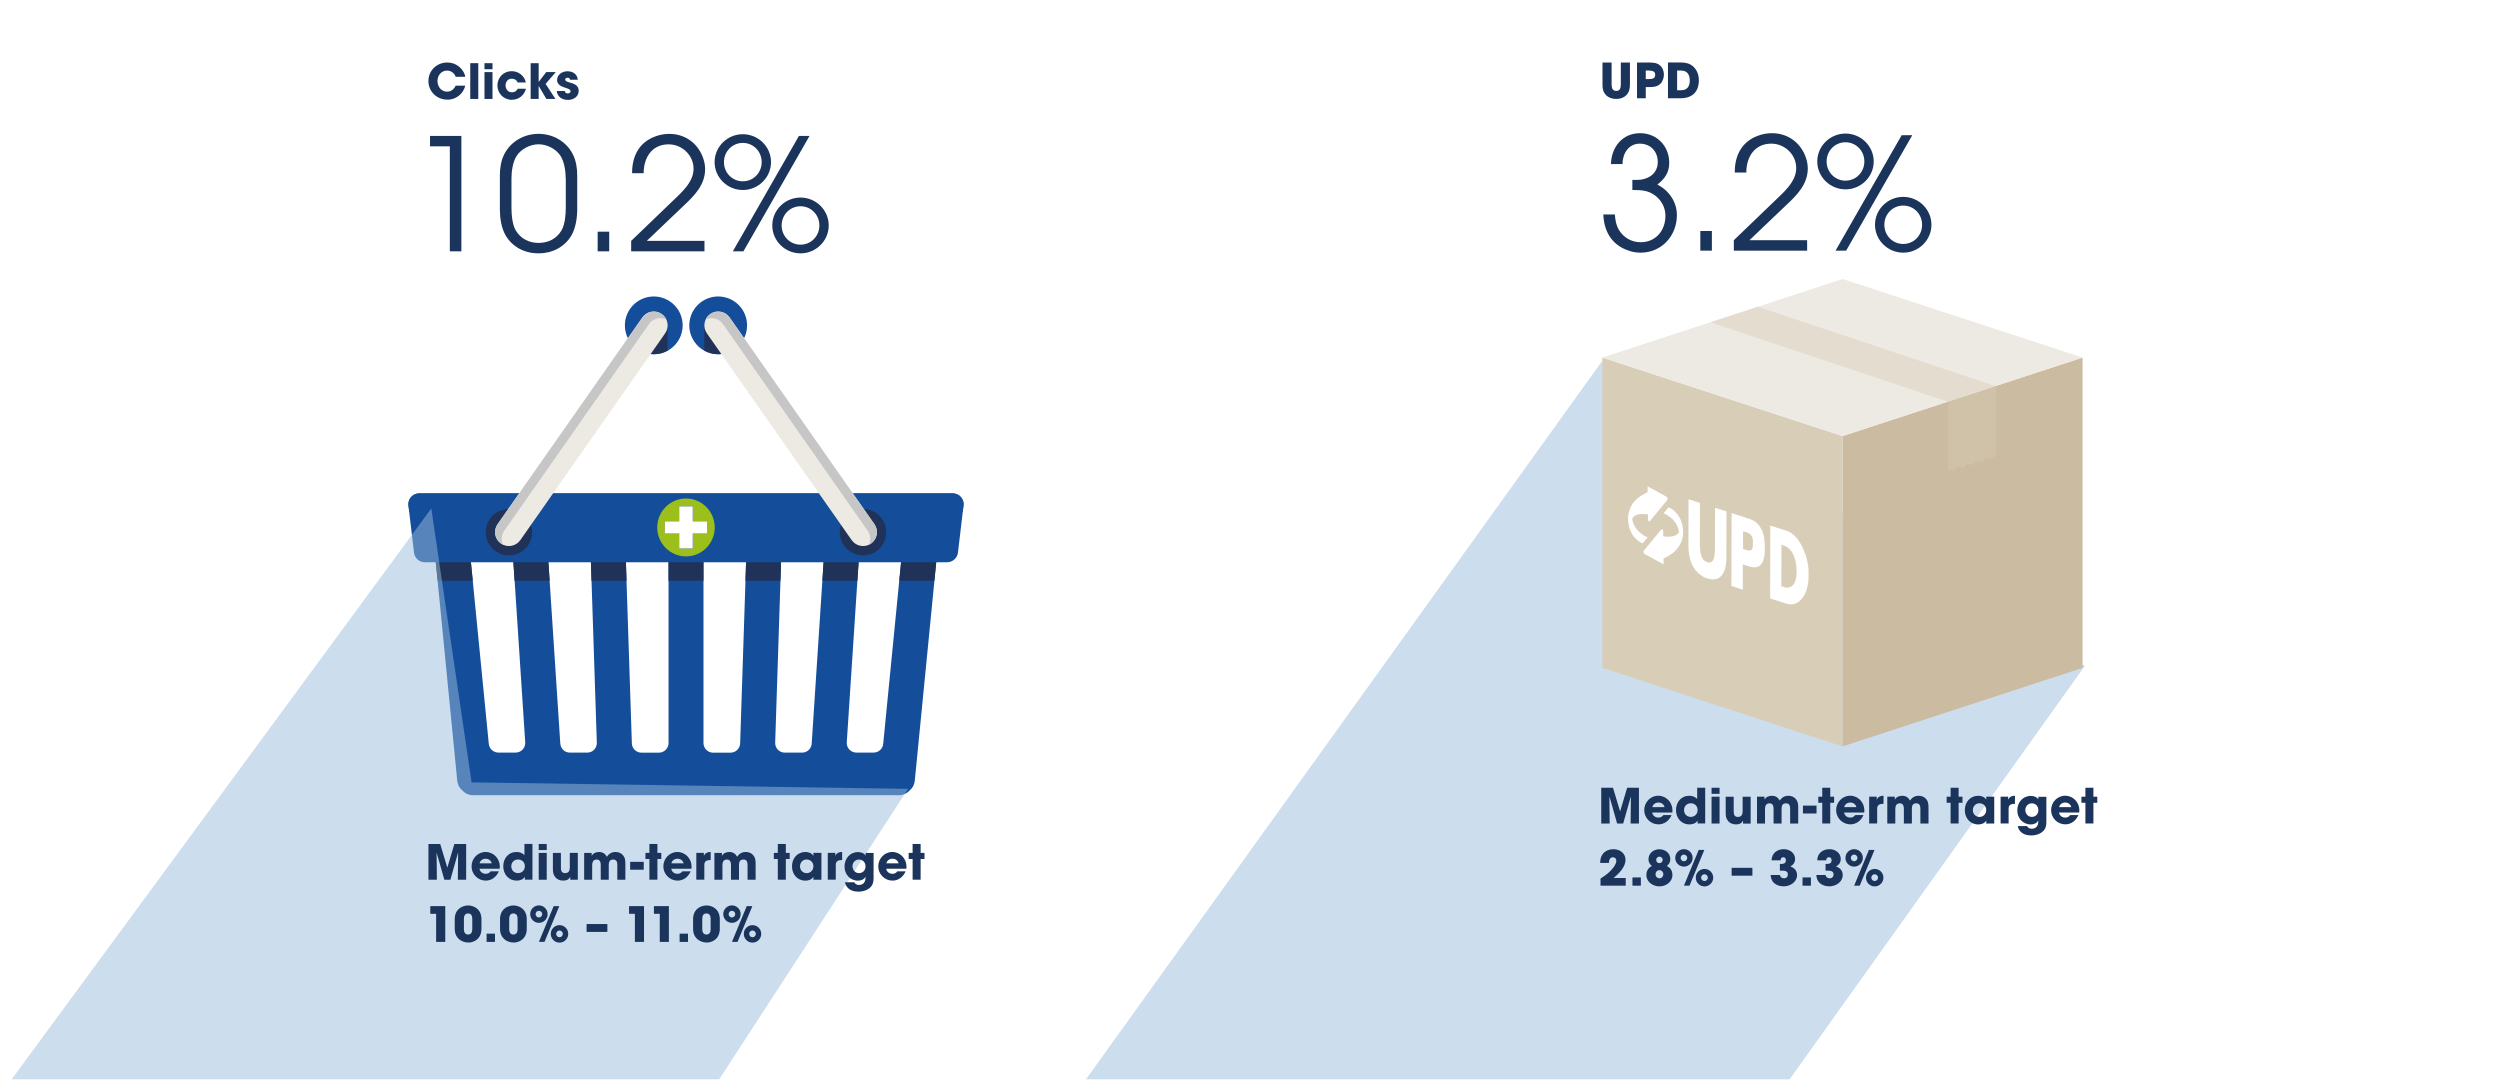 <?xml version="1.0" encoding="UTF-8"?>
<svg xmlns="http://www.w3.org/2000/svg" xmlns:xlink="http://www.w3.org/1999/xlink" viewBox="0 0 543 234.5">
  <defs>
    <style>
      .cls-1 {
        fill: none;
      }

      .cls-2 {
        mask: url(#mask);
      }

      .cls-3 {
        filter: url(#luminosity-noclip);
      }

      .cls-4 {
        filter: url(#luminosity-noclip-2);
      }

      .cls-5, .cls-6 {
        mix-blend-mode: multiply;
      }

      .cls-5, .cls-7 {
        opacity: .5;
      }

      .cls-8 {
        fill: url(#linear-gradient-2);
      }

      .cls-6 {
        opacity: .4;
      }

      .cls-9 {
        fill: url(#linear-gradient);
      }

      .cls-10 {
        fill: #144e9b;
      }

      .cls-11 {
        fill: #99bcdb;
      }

      .cls-12 {
        isolation: isolate;
      }

      .cls-13 {
        mask: url(#mask-1);
      }

      .cls-14 {
        fill: #c6c6c6;
      }

      .cls-15 {
        clip-path: url(#clippath-1);
      }

      .cls-16 {
        clip-path: url(#clippath-3);
      }

      .cls-17 {
        clip-path: url(#clippath-4);
      }

      .cls-18 {
        clip-path: url(#clippath-2);
      }

      .cls-19 {
        clip-path: url(#clippath-6);
      }

      .cls-20 {
        clip-path: url(#clippath-5);
      }

      .cls-21 {
        fill: #fff;
      }

      .cls-22 {
        fill: #203257;
      }

      .cls-23 {
        fill: #9dbf1c;
      }

      .cls-24 {
        opacity: .44;
      }

      .cls-25 {
        fill: #edeae3;
      }

      .cls-26 {
        fill: #cbbba0;
      }

      .cls-27 {
        fill: #d8cdb7;
      }

      .cls-28 {
        fill: #1a345b;
      }

      .cls-29 {
        clip-path: url(#clippath);
      }
    </style>
    <clipPath id="clippath">
      <rect class="cls-1" x="66.13" y="58.34" width="165.09" height="121.4"/>
    </clipPath>
    <clipPath id="clippath-1">
      <rect class="cls-1" x="142.75" y="108.27" width="12.49" height="12.58"/>
    </clipPath>
    <filter id="luminosity-noclip" x="-269.23" y="-56.31" width="624.01" height="623.4" color-interpolation-filters="sRGB" filterUnits="userSpaceOnUse">
      <feFlood flood-color="#fff" result="bg"/>
      <feBlend in="SourceGraphic" in2="bg"/>
    </filter>
    <linearGradient id="linear-gradient" x1="-838.93" y1="677.86" x2="-837.93" y2="677.86" gradientTransform="translate(-34406.3 28148.19) rotate(-180) scale(41.15)" gradientUnits="userSpaceOnUse">
      <stop offset="0" stop-color="#fff"/>
      <stop offset="1" stop-color="#000"/>
    </linearGradient>
    <mask id="mask" x="-269.23" y="-56.31" width="624.01" height="623.4" maskUnits="userSpaceOnUse">
      <g class="cls-3">
        <rect class="cls-9" x="-178.46" y="32.37" width="442.45" height="446.03" transform="translate(-184.59 131.46) rotate(-51.9)"/>
      </g>
    </mask>
    <clipPath id="clippath-2">
      <rect class="cls-1" x="-120.7" y="102.44" width="326.93" height="305.9"/>
    </clipPath>
    <filter id="luminosity-noclip-2" x="133.72" y="-31.28" width="446.53" height="447.51" color-interpolation-filters="sRGB" filterUnits="userSpaceOnUse">
      <feFlood flood-color="#fff" result="bg"/>
      <feBlend in="SourceGraphic" in2="bg"/>
    </filter>
    <linearGradient id="linear-gradient-2" x1="-847.12" y1="673.74" x2="-846.12" y2="673.74" gradientTransform="translate(-35558.39 28760.35) rotate(-180) scale(42.4)" xlink:href="#linear-gradient"/>
    <mask id="mask-1" x="133.72" y="-31.28" width="446.53" height="447.51" maskUnits="userSpaceOnUse">
      <g class="cls-4">
        <rect class="cls-8" x="196.34" y="34.73" width="321.3" height="315.49" transform="translate(-14.75 354.64) rotate(-51.9)"/>
      </g>
    </mask>
    <clipPath id="clippath-3">
      <polygon class="cls-1" points="169 314.42 461.82 314.42 461.82 70.53 252.15 70.53 169 314.42"/>
    </clipPath>
    <clipPath id="clippath-4">
      <rect class="cls-1" x="319.89" y="31.05" width="160.87" height="160.87"/>
    </clipPath>
    <clipPath id="clippath-5">
      <rect class="cls-1" x="371.44" y="66.62" width="62.07" height="20.66"/>
    </clipPath>
    <clipPath id="clippath-6">
      <rect class="cls-1" x="423.15" y="83.89" width="10.36" height="18.43"/>
    </clipPath>
  </defs>
  <g class="cls-12">
    <g id="Layer_1" data-name="Layer 1">
      <g>
        <g class="cls-29">
          <path class="cls-10" d="M196.52,113.9l-4.69,47.68c-.1,1.07-1,1.88-2.08,1.88h-3.75c-1.21,0-2.16-1.02-2.08-2.22l3.06-46.64-7.57-.56-3.11,47.48c-.07,1.1-.98,1.95-2.08,1.95h-3.77c-1.18,0-2.12-.98-2.08-2.15l1.53-46.85-7.59-.28-1.55,47.27c-.04,1.12-.96,2.02-2.08,2.02h-3.79c-1.15,0-2.09-.93-2.09-2.09v-47.06h-7.59v47.06c0,1.15-.94,2.09-2.09,2.09h-3.79c-1.12,0-2.05-.89-2.09-2.02l-1.55-47.27-7.59.28,1.53,46.85c.04,1.18-.91,2.15-2.08,2.15h-3.77c-1.1,0-2.01-.85-2.08-1.95l-3.11-47.48-7.57.56,3.06,46.64c.08,1.2-.88,2.22-2.08,2.22h-3.75c-1.07,0-1.97-.81-2.08-1.88l-4.69-47.68-7.55.83,5.39,54.88c.08.84.49,1.56,1.09,2.06.57.64,1.38,1.05,2.3,1.05h92.57c.9,0,1.7-.39,2.26-1,.63-.5,1.06-1.24,1.15-2.11l5.39-54.88-7.55-.83Z"/>
          <polygon class="cls-22" points="118.58 114.04 111.01 114.6 111.76 126.14 119.38 126.14 118.58 114.04"/>
          <polygon class="cls-22" points="101.47 113.9 93.92 114.73 95.04 126.14 102.68 126.14 101.47 113.9"/>
          <polygon class="cls-22" points="135.69 114.18 128.1 114.46 128.48 126.14 136.08 126.14 135.69 114.18"/>
          <polygon class="cls-22" points="195.32 126.14 202.95 126.14 204.07 114.73 196.52 113.9 195.32 126.14"/>
          <rect class="cls-22" x="145.2" y="114.32" width="7.59" height="11.82"/>
          <polygon class="cls-22" points="161.91 126.14 169.51 126.14 169.89 114.46 162.3 114.18 161.91 126.14"/>
          <polygon class="cls-22" points="178.62 126.14 186.23 126.14 186.99 114.6 179.41 114.04 178.62 126.14"/>
          <path class="cls-10" d="M205.72,122.12h-113.45c-1.18,0-2.18-.86-2.34-2.03l-1.21-10.23c-.21-1.43.9-2.71,2.34-2.71h115.87c1.44,0,2.55,1.28,2.34,2.71l-1.21,10.23c-.17,1.16-1.17,2.03-2.34,2.03"/>
          <path class="cls-10" d="M88.92,111.26c.37-.8,1.18-1.38,2.14-1.38h115.87c.96,0,1.77.58,2.14,1.38l.2-1.39c.21-1.43-.9-2.71-2.34-2.71h-115.87c-1.44,0-2.55,1.28-2.34,2.71l.2,1.39Z"/>
          <path class="cls-10" d="M145.6,65.53c2.84,1.99,3.53,5.9,1.54,8.74-1.99,2.84-5.9,3.53-8.74,1.54-2.84-1.99-3.53-5.9-1.54-8.74,1.99-2.84,5.9-3.53,8.74-1.54"/>
          <path class="cls-22" d="M145.01,76.15v-5.48l-6.26,5.34c1.97,1.2,4.35,1.2,6.26.14"/>
          <path class="cls-22" d="M113.44,111.46c2.28,1.6,2.84,4.75,1.24,7.03-1.6,2.28-4.75,2.84-7.03,1.24-2.28-1.6-2.84-4.75-1.24-7.03s4.75-2.84,7.03-1.24"/>
          <path class="cls-25" d="M144.47,72.4l-31.46,44.92c-.96,1.36-2.83,1.69-4.2.74-1.36-.95-1.69-2.83-.74-4.2l31.46-44.92c.95-1.36,2.83-1.69,4.2-.74,1.36.95,1.69,2.83.74,4.2"/>
          <path class="cls-14" d="M108.07,113.86c-.96,1.36-.62,3.24.74,4.2.14.1.3.18.46.25-.45-.95-.4-2.09.24-3.01l31.46-44.92c.85-1.22,2.44-1.6,3.74-.99-.22-.46-.54-.87-.98-1.18-1.36-.95-3.24-.62-4.2.74"/>
          <path class="cls-10" d="M152.39,65.53c-2.84,1.99-3.53,5.9-1.54,8.74,1.99,2.84,5.9,3.53,8.74,1.54,2.84-1.99,3.53-5.9,1.54-8.74-1.99-2.84-5.9-3.53-8.74-1.54"/>
          <path class="cls-22" d="M152.98,76.15v-5.48l6.27,5.34c-1.97,1.2-4.35,1.2-6.27.14"/>
          <path class="cls-22" d="M184.55,111.46c-2.28,1.6-2.84,4.75-1.24,7.03,1.6,2.28,4.75,2.84,7.03,1.24,2.28-1.6,2.84-4.75,1.24-7.03s-4.75-2.84-7.03-1.24"/>
          <path class="cls-25" d="M153.53,72.4l31.46,44.92c.96,1.36,2.83,1.69,4.2.74,1.36-.95,1.7-2.83.74-4.2l-31.46-44.92c-.95-1.36-2.83-1.69-4.2-.74-1.36.95-1.69,2.83-.74,4.2"/>
          <path class="cls-14" d="M189.92,113.86c.95,1.36.62,3.24-.74,4.2-.15.1-.3.18-.46.25.45-.95.4-2.09-.24-3.01l-31.46-44.92c-.85-1.22-2.44-1.6-3.74-.99.22-.46.54-.87.98-1.18,1.36-.95,3.24-.62,4.2.74"/>
        </g>
        <g class="cls-15">
          <path class="cls-23" d="M144.4,113.24v2.63h3.14v3.25h2.92v-3.25h3.14v-2.63h-3.14v-3.25h-2.92v3.25h-3.14ZM149,120.85c-1.66,0-3.25-.66-4.42-1.84-2.44-2.46-2.44-6.43,0-8.89,2.42-2.44,6.35-2.46,8.79-.04.02.01.03.03.04.04,2.44,2.46,2.44,6.43,0,8.89-1.16,1.18-2.76,1.85-4.42,1.84"/>
        </g>
        <polygon class="cls-21" points="144.4 113.24 144.4 115.87 147.53 115.87 147.53 119.12 150.46 119.12 150.46 115.87 153.59 115.87 153.59 113.24 150.46 113.24 150.46 109.99 147.53 109.99 147.53 113.24 144.4 113.24"/>
        <g class="cls-5">
          <g class="cls-2">
            <g class="cls-18">
              <polygon class="cls-11" points="197.24 171.34 43.76 407.34 -111.7 389.8 93.68 110.44 102.43 169.93 197.24 171.34"/>
            </g>
          </g>
          <rect class="cls-1" x="-120.7" y="102.44" width="326.93" height="305.9"/>
        </g>
        <g>
          <path class="cls-28" d="M99.44,191.08l.06-5.82-.02-.02-1.66,5.84h-1.31l-1.66-5.84-.02.02.06,5.82h-1.83v-7.77h2.55l1.54,5.11h.02l1.52-5.11h2.56v7.77h-1.83Z"/>
          <path class="cls-28" d="M108.51,188.69h-4.37c.11.69.68,1.1,1.37,1.1.47,0,.78-.19,1.06-.54h1.78c-.5,1.17-1.53,2.02-2.84,2.02-1.7,0-3.09-1.39-3.09-3.09s1.34-3.13,3.06-3.13,3.08,1.43,3.08,3.18c0,.16-.01.3-.04.46ZM105.48,186.52c-.63,0-1.19.37-1.32,1h2.64c-.14-.63-.69-1-1.32-1Z"/>
          <path class="cls-28" d="M113.99,191.08v-.63h-.02c-.37.62-1.06.82-1.74.82-1.78,0-2.92-1.4-2.92-3.12s1.13-3.1,2.89-3.1c.67,0,1.24.21,1.71.69v-2.44h1.74v7.77h-1.66ZM112.53,186.68c-.84,0-1.48.61-1.48,1.46s.59,1.5,1.46,1.5,1.49-.64,1.49-1.5-.63-1.46-1.47-1.46Z"/>
          <path class="cls-28" d="M117.01,184.63v-1.32h1.74v1.32h-1.74ZM117.01,191.08v-5.83h1.74v5.83h-1.74Z"/>
          <path class="cls-28" d="M123.86,191.08v-.62h-.02c-.3.63-.86.81-1.51.81s-1.29-.22-1.71-.74c-.47-.59-.53-1.07-.53-1.79v-3.49h1.74v3.22c0,.66.15,1.17.93,1.17.72,0,1-.51,1-1.19v-3.2h1.74v5.83h-1.65Z"/>
          <path class="cls-28" d="M134.08,191.08v-3.1c0-.64-.08-1.29-.89-1.29s-.97.55-.97,1.21v3.18h-1.74v-3.17c0-.6-.14-1.22-.87-1.22-.81,0-.99.61-.99,1.29v3.1h-1.74v-5.83h1.63v.62h.02c.34-.6.95-.82,1.61-.82.76,0,1.32.38,1.68,1.04.42-.66,1.06-1.04,1.85-1.04.58,0,1.12.17,1.53.59.66.67.63,1.36.63,2.26v3.18h-1.74Z"/>
          <path class="cls-28" d="M136.87,188.9v-1.71h2.95v1.71h-2.95Z"/>
          <path class="cls-28" d="M142.79,186.57v4.5h-1.74v-4.5h-.86v-1.32h.86v-1.94h1.74v1.94h.84v1.32h-.84Z"/>
          <path class="cls-28" d="M150.17,188.69h-4.37c.1.69.68,1.1,1.36,1.1.47,0,.78-.19,1.06-.54h1.79c-.5,1.17-1.53,2.02-2.84,2.02-1.7,0-3.09-1.39-3.09-3.09s1.34-3.13,3.05-3.13,3.08,1.43,3.08,3.18c0,.16,0,.3-.04.46ZM147.15,186.52c-.63,0-1.19.37-1.32,1h2.65c-.14-.63-.69-1-1.32-1Z"/>
          <path class="cls-28" d="M152.98,187.87v3.2h-1.74v-5.83h1.64v.62h.02c.3-.6.79-.82,1.46-.82v1.75c-.77.02-1.38.17-1.38,1.07Z"/>
          <path class="cls-28" d="M162.37,191.08v-3.1c0-.64-.08-1.29-.89-1.29s-.97.55-.97,1.21v3.18h-1.74v-3.17c0-.6-.14-1.22-.87-1.22-.81,0-.99.61-.99,1.29v3.1h-1.74v-5.83h1.63v.62h.02c.34-.6.95-.82,1.61-.82.76,0,1.32.38,1.68,1.04.42-.66,1.06-1.04,1.85-1.04.58,0,1.12.17,1.53.59.66.67.63,1.36.63,2.26v3.18h-1.74Z"/>
          <path class="cls-28" d="M170.68,186.57v4.5h-1.74v-4.5h-.86v-1.32h.86v-1.94h1.74v1.94h.84v1.32h-.84Z"/>
          <path class="cls-28" d="M176.67,191.08v-.63h-.02c-.31.6-1.07.83-1.7.83-1.79,0-2.93-1.39-2.93-3.12s1.18-3.11,2.93-3.11c.64,0,1.35.24,1.7.82h.02v-.62h1.74v5.83h-1.74ZM175.2,186.68c-.85,0-1.44.67-1.44,1.5s.63,1.47,1.45,1.47,1.46-.65,1.46-1.49-.62-1.48-1.47-1.48Z"/>
          <path class="cls-28" d="M181.53,187.87v3.2h-1.74v-5.83h1.64v.62h.02c.3-.6.79-.82,1.46-.82v1.75c-.77.02-1.38.17-1.38,1.07Z"/>
          <path class="cls-28" d="M189.39,192.29c-.58.98-1.89,1.38-2.95,1.38-.99,0-1.97-.3-2.55-1.14-.19-.27-.31-.58-.36-.9h2.02c.19.42.59.58,1.02.58.96,0,1.42-.66,1.42-1.58v-.18h-.02c-.3.57-.98.83-1.6.83-1.74,0-2.94-1.37-2.94-3.07s1.16-3.14,2.94-3.14c.6,0,1.27.2,1.61.74h.02v-.55h1.74v5.12c0,.65,0,1.34-.35,1.92ZM186.57,186.69c-.81,0-1.41.66-1.41,1.45s.56,1.5,1.4,1.5,1.43-.61,1.43-1.45-.56-1.5-1.42-1.5Z"/>
          <path class="cls-28" d="M196.86,188.69h-4.37c.1.69.68,1.1,1.36,1.1.47,0,.78-.19,1.06-.54h1.79c-.5,1.17-1.53,2.02-2.85,2.02-1.7,0-3.09-1.39-3.09-3.09s1.34-3.13,3.05-3.13,3.08,1.43,3.08,3.18c0,.16,0,.3-.04.46ZM193.84,186.52c-.63,0-1.19.37-1.32,1h2.65c-.14-.63-.69-1-1.32-1Z"/>
          <path class="cls-28" d="M199.96,186.57v4.5h-1.74v-4.5h-.86v-1.32h.86v-1.94h1.74v1.94h.84v1.32h-.84Z"/>
        </g>
        <g>
          <path class="cls-28" d="M94.73,204.58v-6.1h-1.27v-1.67h3.25v7.77h-1.98Z"/>
          <path class="cls-28" d="M102.98,204.44c-.4.19-.84.28-1.28.28-.41,0-.81-.08-1.19-.24-1.15-.48-1.74-1.47-1.74-2.71v-2.16c0-1.25.58-2.25,1.75-2.72.38-.15.78-.23,1.18-.23s.82.09,1.19.25c1.13.49,1.68,1.48,1.68,2.7v2.16c0,1.17-.49,2.16-1.58,2.67ZM102.58,199.56c0-.61-.2-1.16-.91-1.16s-.91.57-.91,1.16v2.27c0,.6.23,1.15.91,1.15s.91-.55.91-1.15v-2.27Z"/>
          <path class="cls-28" d="M105.69,204.58v-1.79h1.82v1.79h-1.82Z"/>
          <path class="cls-28" d="M112.82,204.44c-.4.19-.84.28-1.28.28-.41,0-.81-.08-1.19-.24-1.16-.48-1.74-1.47-1.74-2.71v-2.16c0-1.25.58-2.25,1.75-2.72.38-.15.78-.23,1.18-.23s.82.09,1.19.25c1.13.49,1.68,1.48,1.68,2.7v2.16c0,1.17-.49,2.16-1.58,2.67ZM112.42,199.56c0-.61-.2-1.16-.91-1.16s-.91.57-.91,1.16v2.27c0,.6.23,1.15.91,1.15s.91-.55.91-1.15v-2.27Z"/>
          <path class="cls-28" d="M117.05,200.44c-1.04,0-1.89-.85-1.89-1.89s.84-1.9,1.89-1.9,1.89.85,1.89,1.9-.85,1.89-1.89,1.89ZM117.05,197.82c-.41,0-.72.33-.72.74,0,.39.34.72.72.72s.72-.34.72-.73-.32-.72-.72-.72ZM118.26,204.58h-1.21l3.21-7.77h1.22l-3.22,7.77ZM121.53,204.74c-1.05,0-1.9-.85-1.9-1.9s.85-1.9,1.9-1.9,1.89.86,1.89,1.9-.85,1.9-1.89,1.9ZM121.53,202.1c-.41,0-.73.33-.73.74s.34.73.73.73.72-.34.72-.73-.31-.74-.72-.74Z"/>
          <path class="cls-28" d="M127.41,202.41v-1.71h4.51v1.71h-4.51Z"/>
          <path class="cls-28" d="M137.9,204.58v-6.1h-1.27v-1.67h3.25v7.77h-1.98Z"/>
          <path class="cls-28" d="M143.3,204.58v-6.1h-1.27v-1.67h3.25v7.77h-1.98Z"/>
          <path class="cls-28" d="M147.61,204.58v-1.79h1.82v1.79h-1.82Z"/>
          <path class="cls-28" d="M154.75,204.44c-.4.19-.84.28-1.28.28-.41,0-.81-.08-1.19-.24-1.16-.48-1.74-1.47-1.74-2.71v-2.16c0-1.25.58-2.25,1.75-2.72.38-.15.78-.23,1.18-.23s.82.09,1.19.25c1.13.49,1.68,1.48,1.68,2.7v2.16c0,1.17-.49,2.16-1.58,2.67ZM154.35,199.56c0-.61-.2-1.16-.91-1.16s-.91.57-.91,1.16v2.27c0,.6.23,1.15.91,1.15s.91-.55.91-1.15v-2.27Z"/>
          <path class="cls-28" d="M158.98,200.44c-1.04,0-1.89-.85-1.89-1.89s.84-1.9,1.89-1.9,1.89.85,1.89,1.9-.85,1.89-1.89,1.89ZM158.98,197.82c-.41,0-.72.33-.72.74,0,.39.34.72.72.72s.72-.34.72-.73-.32-.72-.72-.72ZM160.19,204.58h-1.21l3.21-7.77h1.22l-3.22,7.77ZM163.45,204.74c-1.05,0-1.9-.85-1.9-1.9s.85-1.9,1.9-1.9,1.89.86,1.89,1.9-.85,1.9-1.89,1.9ZM163.45,202.1c-.41,0-.73.33-.73.74s.34.73.73.73.72-.34.72-.73-.31-.74-.72-.74Z"/>
        </g>
        <g>
          <path class="cls-28" d="M97.7,54.59v-22.8h-4.3v-2.27h6.81v25.07h-2.51Z"/>
          <path class="cls-28" d="M124.12,51.13c-1.53,2.57-4.2,3.9-7.15,3.9s-5.62-1.32-7.15-3.9c-.95-1.66-1.25-3.83-1.25-5.69v-7.32c0-1.56.24-3.22.95-4.61,1.42-2.81,4.34-4.44,7.45-4.44s6.03,1.63,7.45,4.44c.71,1.39.95,3.05.95,4.61v7.32c0,1.86-.31,4.03-1.25,5.69ZM122.87,38.7c0-1.46-.3-3.52-1.08-4.78-.98-1.56-2.98-2.58-4.81-2.58s-3.83,1.02-4.81,2.58c-.78,1.25-1.08,3.32-1.08,4.78v6.37c0,1.52.17,3.73.95,5.01,1.08,1.79,2.88,2.68,4.95,2.68s3.86-.88,4.95-2.68c.78-1.29.95-3.49.95-5.01v-6.37Z"/>
          <path class="cls-28" d="M129.81,54.59v-4.27h2.51v4.27h-2.51Z"/>
          <path class="cls-28" d="M148.54,44.63l-8.06,7.69h12.53v2.27h-15.92v-2.27l8.81-8.47c1.96-1.9,4.74-4.2,4.74-7.18s-2.51-5.32-5.42-5.32c-3.62,0-5.42,2.88-5.42,6.27h-2.51v-.07c0-3.56,1.46-6.54,4.88-7.86,1.02-.41,2.1-.61,3.19-.61,3.25,0,5.93,1.8,7.18,4.78.37.88.61,1.86.61,2.85,0,3.42-2.27,5.72-4.61,7.93Z"/>
          <path class="cls-28" d="M161.34,41.27c-3.35,0-6.13-2.71-6.13-6.06s2.78-6.06,6.13-6.06,6.13,2.71,6.13,6.06-2.78,6.06-6.13,6.06ZM161.34,31.04c-2.3,0-4.1,1.86-4.1,4.17s1.8,4.17,4.1,4.17,4.1-1.86,4.1-4.17-1.8-4.17-4.1-4.17ZM161.47,54.59h-2.3l14.36-25.07h2.3l-14.36,25.07ZM173.87,55.03c-3.35,0-6.13-2.71-6.13-6.06s2.78-6.06,6.13-6.06,6.13,2.71,6.13,6.06-2.78,6.06-6.13,6.06ZM173.87,44.8c-2.3,0-4.1,1.86-4.1,4.17s1.8,4.17,4.1,4.17,4.1-1.86,4.1-4.17-1.8-4.17-4.1-4.17Z"/>
        </g>
        <g>
          <path class="cls-28" d="M97.14,21.64c-2.26,0-4.09-1.76-4.09-4.04s1.82-4.02,4.07-4.02c1.41,0,2.65.65,3.42,1.83.25.38.45.82.52,1.27h-2.08c-.3-.8-1.01-1.35-1.88-1.35-1.26,0-2.08,1.07-2.08,2.27s.82,2.31,2.09,2.31c.87,0,1.52-.55,1.87-1.31h2.08c-.45,1.84-2.05,3.06-3.93,3.06Z"/>
          <path class="cls-28" d="M102.14,21.49v-7.77h1.74v7.77h-1.74Z"/>
          <path class="cls-28" d="M105.23,15.04v-1.32h1.74v1.32h-1.74ZM105.23,21.49v-5.83h1.74v5.83h-1.74Z"/>
          <path class="cls-28" d="M111.16,21.68c-1.74,0-3.12-1.38-3.12-3.12s1.34-3.1,3.08-3.1c1.49,0,2.78.97,3.09,2.45h-1.76c-.25-.55-.7-.82-1.3-.82-.84,0-1.34.69-1.34,1.48s.54,1.48,1.39,1.48c.58,0,1-.27,1.26-.78h1.77c-.34,1.43-1.58,2.4-3.05,2.4Z"/>
          <path class="cls-28" d="M118.51,18.23l2.13,3.26h-1.97l-1.65-2.8h-.02v2.8h-1.74v-7.77h1.74v4.05h.02l1.62-2.11h2.07l-2.2,2.56Z"/>
          <path class="cls-28" d="M123.3,21.69c-1.22,0-2.24-.65-2.37-1.93h1.73c.05.36.31.54.66.54.26,0,.61-.15.61-.45,0-.42-.47-.55-.79-.67-.25-.08-.5-.17-.76-.26-.69-.25-1.38-.7-1.38-1.52,0-1.22,1.13-1.92,2.26-1.92s2.12.6,2.24,1.84h-1.71c0-.33-.24-.44-.54-.44-.23,0-.49.13-.49.39,0,.91,2.93.4,2.93,2.46,0,1.31-1.19,1.98-2.37,1.98Z"/>
        </g>
      </g>
      <g>
        <g class="cls-13">
          <g class="cls-7">
            <g class="cls-16">
              <polyline class="cls-11" points="452.82 144.65 332.3 313.42 206 276 347.9 78.53"/>
            </g>
          </g>
        </g>
        <rect class="cls-1" x="252.15" y="70.53" width="209.67" height="243.9"/>
        <polygon class="cls-26" points="400.19 162.12 452.34 145.06 452.34 77.66 400.19 94.71 400.19 162.12"/>
        <polygon class="cls-27" points="400.19 162.12 348.03 145.06 348.03 77.66 400.19 94.71 400.19 162.12"/>
        <polygon class="cls-25" points="452.34 77.66 400.19 94.71 348.03 77.66 400.19 60.6 452.34 77.66"/>
        <g class="cls-17">
          <g class="cls-24">
            <g class="cls-20">
              <polygon class="cls-27" points="381.79 66.62 371.44 70 423.16 87.28 433.51 83.89 381.79 66.62 381.79 66.62"/>
            </g>
          </g>
          <g class="cls-6">
            <g class="cls-19">
              <polygon class="cls-27" points="423.16 87.28 423.16 102.03 423.15 102.03 424.22 102.32 425.22 101.37 426.29 101.67 427.29 100.72 428.36 101.02 429.36 100.07 430.43 100.37 431.43 99.42 432.51 99.71 433.51 98.76 433.51 83.89 423.16 87.28"/>
            </g>
          </g>
        </g>
        <g>
          <path class="cls-28" d="M354.17,178.87l.06-5.82-.02-.02-1.66,5.84h-1.31l-1.66-5.84-.02.02.06,5.82h-1.83v-7.77h2.55l1.54,5.11h.02l1.52-5.11h2.56v7.77h-1.83Z"/>
          <path class="cls-28" d="M363.23,176.48h-4.37c.1.69.68,1.1,1.36,1.1.47,0,.78-.19,1.06-.55h1.79c-.5,1.17-1.53,2.02-2.85,2.02-1.7,0-3.09-1.38-3.09-3.09s1.34-3.13,3.05-3.13,3.08,1.43,3.08,3.18c0,.16,0,.3-.04.46ZM360.21,174.31c-.63,0-1.19.37-1.32,1h2.65c-.14-.63-.69-1-1.32-1Z"/>
          <path class="cls-28" d="M368.71,178.87v-.63h-.02c-.37.62-1.06.82-1.74.82-1.79,0-2.92-1.4-2.92-3.12s1.13-3.1,2.89-3.1c.67,0,1.24.21,1.71.69v-2.44h1.74v7.77h-1.66ZM367.25,174.47c-.84,0-1.48.61-1.48,1.46s.59,1.5,1.46,1.5,1.49-.64,1.49-1.5-.63-1.46-1.47-1.46Z"/>
          <path class="cls-28" d="M371.75,172.42v-1.32h1.74v1.32h-1.74ZM371.75,178.87v-5.83h1.74v5.83h-1.74Z"/>
          <path class="cls-28" d="M378.59,178.87v-.62h-.02c-.3.63-.86.81-1.51.81s-1.29-.22-1.71-.73c-.47-.59-.53-1.07-.53-1.79v-3.49h1.74v3.22c0,.66.15,1.17.94,1.17.72,0,1-.51,1-1.19v-3.2h1.74v5.83h-1.65Z"/>
          <path class="cls-28" d="M388.82,178.87v-3.1c0-.64-.08-1.29-.89-1.29s-.97.54-.97,1.21v3.18h-1.74v-3.17c0-.6-.14-1.22-.87-1.22-.81,0-.99.61-.99,1.29v3.1h-1.74v-5.83h1.63v.62h.02c.34-.6.95-.82,1.61-.82.76,0,1.32.38,1.68,1.04.42-.66,1.06-1.04,1.85-1.04.58,0,1.12.17,1.53.59.66.67.63,1.37.63,2.26v3.18h-1.74Z"/>
          <path class="cls-28" d="M391.6,176.69v-1.71h2.95v1.71h-2.95Z"/>
          <path class="cls-28" d="M397.53,174.36v4.5h-1.74v-4.5h-.86v-1.32h.86v-1.94h1.74v1.94h.84v1.32h-.84Z"/>
          <path class="cls-28" d="M404.91,176.48h-4.37c.1.69.68,1.1,1.36,1.1.47,0,.78-.19,1.06-.55h1.79c-.5,1.17-1.53,2.02-2.85,2.02-1.7,0-3.09-1.38-3.09-3.09s1.34-3.13,3.05-3.13,3.08,1.43,3.08,3.18c0,.16,0,.3-.04.46ZM401.88,174.31c-.63,0-1.19.37-1.32,1h2.65c-.14-.63-.69-1-1.32-1Z"/>
          <path class="cls-28" d="M407.72,175.66v3.2h-1.74v-5.83h1.64v.62h.02c.3-.6.79-.82,1.46-.82v1.75c-.77.02-1.38.17-1.38,1.07Z"/>
          <path class="cls-28" d="M417.11,178.87v-3.1c0-.64-.08-1.29-.89-1.29s-.96.54-.96,1.21v3.18h-1.74v-3.17c0-.6-.14-1.22-.87-1.22-.81,0-.99.61-.99,1.29v3.1h-1.74v-5.83h1.63v.62h.02c.34-.6.95-.82,1.61-.82.76,0,1.32.38,1.68,1.04.42-.66,1.06-1.04,1.85-1.04.58,0,1.12.17,1.53.59.66.67.63,1.37.63,2.26v3.18h-1.74Z"/>
          <path class="cls-28" d="M425.41,174.36v4.5h-1.74v-4.5h-.86v-1.32h.86v-1.94h1.74v1.94h.84v1.32h-.84Z"/>
          <path class="cls-28" d="M431.41,178.87v-.63h-.02c-.31.6-1.07.83-1.7.83-1.79,0-2.93-1.39-2.93-3.12s1.18-3.11,2.93-3.11c.64,0,1.35.24,1.7.82h.02v-.62h1.74v5.83h-1.74ZM429.94,174.47c-.85,0-1.44.67-1.44,1.5s.63,1.47,1.45,1.47,1.46-.65,1.46-1.49-.62-1.48-1.47-1.48Z"/>
          <path class="cls-28" d="M436.27,175.66v3.2h-1.74v-5.83h1.64v.62h.02c.3-.6.79-.82,1.46-.82v1.75c-.77.02-1.38.17-1.38,1.07Z"/>
          <path class="cls-28" d="M444.12,180.08c-.58.98-1.89,1.38-2.95,1.38-.99,0-1.97-.3-2.55-1.14-.19-.27-.31-.58-.36-.9h2.02c.19.42.59.58,1.02.58.96,0,1.42-.66,1.42-1.58v-.18h-.02c-.3.57-.98.83-1.6.83-1.74,0-2.94-1.36-2.94-3.06s1.16-3.14,2.94-3.14c.6,0,1.27.2,1.61.74h.02v-.55h1.74v5.12c0,.65,0,1.34-.35,1.92ZM441.31,174.48c-.81,0-1.41.66-1.41,1.45s.56,1.5,1.4,1.5,1.43-.61,1.43-1.45-.56-1.5-1.42-1.5Z"/>
          <path class="cls-28" d="M451.59,176.48h-4.37c.11.69.68,1.1,1.37,1.1.47,0,.78-.19,1.06-.55h1.78c-.5,1.17-1.53,2.02-2.84,2.02-1.7,0-3.09-1.38-3.09-3.09s1.34-3.13,3.06-3.13,3.08,1.43,3.08,3.18c0,.16-.01.3-.04.46ZM448.56,174.31c-.63,0-1.19.37-1.32,1h2.64c-.14-.63-.69-1-1.32-1Z"/>
          <path class="cls-28" d="M454.69,174.36v4.5h-1.74v-4.5h-.86v-1.32h.86v-1.94h1.74v1.94h.84v1.32h-.84Z"/>
        </g>
        <g>
          <path class="cls-28" d="M347.63,192.37v-1.54c.87-.57,1.67-1.11,2.37-1.89.45-.49,1.07-1.29,1.07-1.98,0-.44-.28-.76-.73-.76-.71,0-.86.65-.89,1.23h-1.89c.02-.66.09-1.22.46-1.79.53-.81,1.45-1.19,2.39-1.19,1.01,0,1.99.42,2.45,1.37.13.28.2.59.2.89,0,1.68-1.42,2.97-2.58,3.99h2.63v1.67h-5.48Z"/>
          <path class="cls-28" d="M354.57,192.37v-1.79h1.82v1.79h-1.82Z"/>
          <path class="cls-28" d="M360.44,192.52c-1.4,0-2.85-.94-2.85-2.46,0-.86.41-1.62,1.22-1.96-.49-.38-.76-.83-.76-1.46,0-1.33,1.1-2.18,2.37-2.18s2.37.84,2.37,2.16c0,.65-.26,1.09-.76,1.48.82.35,1.22,1.1,1.22,1.96,0,1.51-1.43,2.46-2.82,2.46ZM360.43,189c-.5,0-.85.39-.85.88s.37.89.88.89c.47,0,.82-.43.82-.88,0-.48-.36-.89-.85-.89ZM360.44,186.06c-.4,0-.72.32-.72.71s.29.71.7.71.72-.34.72-.73c0-.38-.33-.69-.7-.69Z"/>
          <path class="cls-28" d="M365.75,188.23c-1.04,0-1.89-.85-1.89-1.89s.84-1.9,1.89-1.9,1.89.85,1.89,1.9-.85,1.89-1.89,1.89ZM365.75,185.61c-.41,0-.72.33-.72.74,0,.39.34.72.72.72s.72-.34.72-.73-.33-.72-.72-.72ZM366.96,192.37h-1.21l3.21-7.77h1.22l-3.22,7.77ZM370.22,192.53c-1.05,0-1.9-.85-1.9-1.9s.85-1.9,1.9-1.9,1.89.86,1.89,1.9-.85,1.9-1.89,1.9ZM370.22,189.89c-.41,0-.74.33-.74.74s.34.73.74.73.72-.34.72-.73-.32-.74-.72-.74Z"/>
          <path class="cls-28" d="M376.11,190.2v-1.71h4.51v1.71h-4.51Z"/>
          <path class="cls-28" d="M387.43,192.52c-.87,0-1.92-.34-2.42-1.09-.28-.43-.38-.87-.43-1.38h2.01c.11.47.41.72.9.72.54,0,.84-.35.84-.87,0-.92-1.12-.79-1.74-.79v-1.46c.57,0,1.31.02,1.31-.78,0-.34-.16-.68-.55-.68-.44,0-.6.27-.61.67h-1.95c.02-1.54,1.2-2.42,2.66-2.42,1.23,0,2.44.79,2.44,2.12,0,.78-.37,1.27-1.03,1.63.89.3,1.46.92,1.46,1.88,0,1.5-1.5,2.44-2.88,2.44Z"/>
          <path class="cls-28" d="M391.51,192.37v-1.79h1.82v1.79h-1.82Z"/>
          <path class="cls-28" d="M397.35,192.52c-.87,0-1.92-.34-2.42-1.09-.28-.43-.38-.87-.43-1.38h2.01c.1.47.41.72.9.72.54,0,.84-.35.84-.87,0-.92-1.12-.79-1.74-.79v-1.46c.57,0,1.31.02,1.31-.78,0-.34-.16-.68-.55-.68-.44,0-.6.27-.61.67h-1.95c.02-1.54,1.2-2.42,2.66-2.42,1.23,0,2.44.79,2.44,2.12,0,.78-.37,1.27-1.03,1.63.89.3,1.46.92,1.46,1.88,0,1.5-1.5,2.44-2.88,2.44Z"/>
          <path class="cls-28" d="M402.72,188.23c-1.04,0-1.89-.85-1.89-1.89s.84-1.9,1.89-1.9,1.89.85,1.89,1.9-.85,1.89-1.89,1.89ZM402.72,185.61c-.41,0-.72.33-.72.74,0,.39.34.72.72.72s.72-.34.72-.73-.33-.72-.72-.72ZM403.93,192.37h-1.21l3.21-7.77h1.22l-3.22,7.77ZM407.19,192.53c-1.05,0-1.9-.85-1.9-1.9s.85-1.9,1.9-1.9,1.89.86,1.89,1.9-.85,1.9-1.89,1.9ZM407.19,189.89c-.41,0-.74.33-.74.74s.34.73.74.73.72-.34.72-.73-.31-.74-.72-.74Z"/>
        </g>
        <g>
          <path class="cls-28" d="M356.34,54.88c-1.02,0-2.07-.2-2.98-.58-3.42-1.29-4.98-4.2-5.12-7.72h2.51c.1,1.25.24,2.27.88,3.35,1.02,1.69,2.74,2.68,4.71,2.68,3.32,0,5.39-2.54,5.39-5.76,0-2.54-1.83-4.74-4.27-5.35-.95-.24-1.96-.2-2.91-.24v-2.2c.27,0,.58.03.85.03,2.47,0,4.67-1.25,4.67-3.93,0-2.27-1.59-3.96-3.9-3.96-2.47,0-3.76,2.2-3.76,4.44h-2.51c.1-3.69,2.47-6.71,6.33-6.71,3.66,0,6.33,2.81,6.33,6.44,0,2.13-.98,3.46-2.57,4.71,2.51,1.32,4.23,3.76,4.23,6.64,0,4.51-3.32,8.16-7.89,8.16Z"/>
          <path class="cls-28" d="M369.31,54.44v-4.27h2.51v4.27h-2.51Z"/>
          <path class="cls-28" d="M388.04,44.48l-8.06,7.69h12.53v2.27h-15.92v-2.27l8.81-8.47c1.96-1.9,4.74-4.2,4.74-7.18s-2.51-5.32-5.42-5.32c-3.62,0-5.42,2.88-5.42,6.27h-2.51v-.07c0-3.56,1.46-6.54,4.88-7.86,1.02-.41,2.1-.61,3.19-.61,3.25,0,5.93,1.8,7.18,4.78.37.88.61,1.86.61,2.85,0,3.42-2.27,5.72-4.61,7.93Z"/>
          <path class="cls-28" d="M400.84,41.13c-3.35,0-6.13-2.71-6.13-6.06s2.78-6.06,6.13-6.06,6.13,2.71,6.13,6.06-2.78,6.06-6.13,6.06ZM400.84,30.9c-2.3,0-4.1,1.86-4.1,4.17s1.8,4.17,4.1,4.17,4.1-1.86,4.1-4.17-1.8-4.17-4.1-4.17ZM400.98,54.44h-2.3l14.36-25.07h2.3l-14.36,25.07ZM413.38,54.88c-3.35,0-6.13-2.71-6.13-6.06s2.78-6.06,6.13-6.06,6.13,2.71,6.13,6.06-2.78,6.06-6.13,6.06ZM413.38,44.65c-2.3,0-4.1,1.86-4.1,4.17s1.79,4.17,4.1,4.17,4.1-1.86,4.1-4.17-1.79-4.17-4.1-4.17Z"/>
        </g>
        <g>
          <path class="cls-28" d="M353.25,20.65c-.59.6-1.34.84-2.17.84s-1.67-.23-2.24-.83c-.7-.75-.78-1.41-.78-2.39v-4.69h1.98v4.69c0,.7.12,1.48,1.01,1.48s.99-.75.99-1.48v-4.69h1.98v4.69c0,.92-.11,1.71-.78,2.38Z"/>
          <path class="cls-28" d="M360.59,18.24c-.67.59-1.4.67-2.27.67h-.86v2.44h-1.9v-7.77h2.54c.8,0,1.75.03,2.39.57.61.51.91,1.26.91,2.06,0,.71-.27,1.55-.82,2.04ZM358.2,15.32h-.74v1.85h.81c.65,0,1.24-.15,1.24-.93s-.66-.91-1.31-.91Z"/>
          <path class="cls-28" d="M365,21.34h-2.72v-7.77h2.57c1.41,0,2.55.23,3.43,1.45.5.7.71,1.55.71,2.41,0,2.55-1.46,3.91-4,3.91ZM365.13,15.32h-.86v4.28h.85c1.36,0,1.9-.87,1.9-2.13s-.57-2.15-1.89-2.15Z"/>
        </g>
        <path class="cls-21" d="M358.26,113.3l3.93-4.77-.05-.55-4.28-2.34v1.26c-2.07.93-3.22,2.16-3.77,3.43-.65,1.51-.5,3.01-.31,3.83.01.07.03.11.04.16,0,0,0,0,0,0,.09.42.23.79.38,1.13.01.03.02.06.04.09,0,0,0-.02,0-.02.9,1.93,2.55,2.5,2.55,2.5l1.08-1.29c-3.31-1.47-3.35-4.11-3.35-4.13.13-.18.28-.35.46-.49.9-.73,2.96-.39,2.96-.39v1.28s.34.3.34.3ZM365.1,117.88c.65-1.51.5-3.01.31-3.83-.02-.06-.03-.11-.04-.16,0,0,0,0,0,0-.09-.42-.23-.79-.38-1.13-.01-.03-.02-.06-.04-.09,0,0,0,.02,0,.02-.9-1.93-2.55-2.5-2.55-2.5l-1.08,1.29c3.3,1.47,3.35,4.11,3.35,4.13-.13.18-.28.35-.46.49-.9.73-2.96.39-2.96.39v-1.28s-.34-.3-.34-.3l-3.93,4.77.06.55,4.28,2.34v-1.26c2.07-.93,3.22-2.16,3.77-3.43M374.97,120.19c0-.14,0-.27,0-.41l.02-8.7-2.48-.8-.02,8.15c0,.06,0,.12,0,.19,0,.18,0,.36,0,.54,0,0,0,0,0,.01,0,.18-.01.36-.02.53,0,0,0,.02,0,.02,0,.08,0,.16-.02.24,0,.01,0,.03,0,.04,0,.07-.01.14-.02.2,0,.01,0,.03,0,.04-.01.11-.02.22-.04.32,0,0,0,.02,0,.02-.01.08-.03.15-.04.23,0,.02,0,.03-.01.05,0,.05-.02.1-.03.14,0,.02,0,.03-.01.05-.01.05-.03.11-.04.16,0,.02-.01.04-.02.06,0,.02-.02.05-.02.07,0,0,0,.01,0,.02-.01.03-.03.07-.04.1,0,.01-.01.02-.02.04-.01.03-.02.05-.04.07,0,.01-.01.02-.02.03-.01.02-.02.05-.04.07,0,0-.01.02-.02.03-.02.03-.04.06-.05.08,0,0,0,0-.01.01-.02.02-.04.05-.05.07,0,0,0,.01-.01.02-.02.02-.04.04-.07.07,0,0,0,0-.01.01-.02.02-.05.04-.07.06,0,0-.01,0-.02.01-.02.02-.05.03-.08.05,0,0,0,0-.01,0-.03.01-.06.03-.08.04,0,0-.01,0-.02,0-.03,0-.05.02-.08.02,0,0-.01,0-.02,0-.03,0-.07.01-.1.02,0,0-.02,0-.03,0-.03,0-.05,0-.08,0-.05,0-.11,0-.17-.01-.03,0-.05,0-.08-.01-.01,0-.03,0-.04,0-.04-.01-.09-.02-.14-.04s-.09-.03-.14-.05c-.01,0-.03-.01-.04-.02-.03-.01-.05-.02-.08-.04-.06-.03-.12-.06-.17-.09-.03-.02-.06-.04-.08-.05,0,0-.02-.01-.03-.02-.04-.03-.07-.05-.1-.08,0,0,0,0-.01-.01-.03-.03-.06-.05-.09-.08,0,0,0,0-.01-.01-.03-.03-.06-.06-.09-.1h-.01s-.05-.08-.08-.11c0,0,0-.01-.01-.02-.02-.03-.05-.07-.07-.1,0,0,0-.01-.01-.02-.02-.04-.05-.07-.07-.11,0,0,0,0,0-.01-.02-.04-.04-.08-.06-.12,0,0,0,0,0-.01-.02-.04-.04-.08-.06-.12,0-.01-.01-.02-.02-.04-.01-.03-.03-.07-.04-.1,0-.01,0-.02-.01-.03-.02-.04-.03-.08-.04-.12,0,0,0-.02,0-.02-.03-.1-.06-.21-.09-.31-.02-.06-.03-.12-.04-.18,0-.02,0-.03,0-.05-.01-.06-.02-.11-.03-.17,0-.02,0-.03,0-.05-.01-.08-.03-.17-.04-.25,0-.01,0-.02,0-.03-.01-.11-.03-.23-.04-.34,0-.02,0-.03,0-.05,0-.07-.01-.13-.02-.2,0-.02,0-.04,0-.06,0-.08-.01-.16-.01-.24,0,0,0-.02,0-.03,0-.18-.01-.36-.02-.53,0,0,0-.02,0-.03,0-.18,0-.35,0-.53,0-.06,0-.12,0-.19l.02-8.15-2.48-.8-.02,8.7c0,.14,0,.27,0,.41,0,.04,0,.09,0,.13,0,.09,0,.19,0,.28,0,.05,0,.11,0,.16,0,.09,0,.17,0,.25,0,.06,0,.11,0,.17,0,.09,0,.18.01.27,0,.04,0,.08,0,.11,0,.01,0,.02,0,.03,0,.14.02.28.03.42,0,.03,0,.06,0,.09,0,.11.02.23.03.34,0,.02,0,.04,0,.06,0,.03,0,.06.01.1,0,.07.02.14.03.21,0,.06.02.11.03.17.01.07.02.14.03.21,0,.03,0,.06.01.08,0,.03.01.05.02.08.01.07.03.13.04.2.01.06.02.11.04.17.02.07.03.13.05.2,0,.03.02.07.02.1,0,.03.02.07.03.1,0,.02.01.05.02.07.03.1.06.2.1.3,0,.02.01.04.02.06.03.09.07.18.1.28,0,.02.01.03.02.05,0,0,0,.02,0,.02.03.07.06.13.09.2.02.04.03.08.05.12.05.11.11.22.16.33.79,1.53,2.05,2.38,3.16,2.74,1.11.36,2.37.31,3.17-.71.06-.07.11-.15.16-.23.02-.03.03-.05.05-.08.03-.05.06-.1.09-.15,0,0,0-.01,0-.02,0-.01.01-.02.02-.03.04-.07.07-.14.1-.21,0-.01.01-.03.02-.04.04-.08.07-.16.1-.24,0-.02.01-.03.02-.05.01-.03.02-.06.03-.09,0-.03.02-.06.03-.09.02-.05.03-.11.05-.16.01-.05.03-.1.04-.15.01-.06.03-.11.04-.17,0-.02.01-.05.02-.07,0-.02,0-.05.01-.08.01-.06.02-.12.04-.19,0-.05.02-.1.03-.15,0-.06.02-.13.03-.19,0-.03,0-.06.01-.09,0-.02,0-.04,0-.05.01-.11.03-.22.04-.32,0-.03,0-.05,0-.08.01-.14.02-.28.03-.42,0,0,0-.01,0-.02,0-.02,0-.05,0-.07,0-.1.01-.21.02-.31,0-.05,0-.09,0-.14,0-.09,0-.18,0-.28,0-.05,0-.1,0-.14,0-.1,0-.19,0-.29,0-.04,0-.08,0-.13M380.73,118.14s0,.03,0,.04c0,.07,0,.15,0,.21,0,.01,0,.03,0,.04,0,.06,0,.13-.02.18,0,0,0,.02,0,.02,0,.04,0,.08-.02.12,0,.02,0,.03,0,.05,0,.02,0,.05-.01.07,0,.02-.01.04-.02.06,0,.02,0,.03-.01.04,0,.03-.02.06-.03.09h0s0,0,0,0c0,.03-.02.06-.03.08,0,0,0,.01,0,.02,0,.02-.02.04-.03.06,0,0,0,.01,0,.02-.01.02-.02.04-.04.06,0,0,0,0,0,.01-.01.02-.02.04-.04.05,0,0,0,0,0,0-.01.02-.03.03-.04.05,0,0,0,0,0,0-.02.02-.03.03-.05.04,0,0,0,0,0,0-.02.01-.03.02-.05.04,0,0,0,0,0,0-.02.01-.04.02-.05.03,0,0,0,0,0,0-.02,0-.04.02-.06.02,0,0,0,0,0,0-.02,0-.04.01-.06.02,0,0,0,0-.01,0-.02,0-.04,0-.06.01,0,0-.01,0-.02,0-.01,0-.03,0-.04,0-.01,0-.03,0-.04,0,0,0-.02,0-.02,0-.04,0-.07,0-.11,0,0,0,0,0-.01,0-.06,0-.13-.01-.2-.02,0,0,0,0,0,0-.07-.01-.14-.03-.21-.05h0c-.09-.03-.18-.05-.28-.08h-.03s-.08-.03-.12-.05l-.42-.13v-3.86s.43.13.43.13c.04.01.07.02.1.03.01,0,.02,0,.03.01.03,0,.05.02.08.03.01,0,.02,0,.03.01.04.01.07.02.11.04,0,0,0,0,0,0,.03.01.06.02.09.04.01,0,.02,0,.03.01.03.01.05.02.07.03,0,0,.02,0,.03.01.03.01.06.03.1.04,0,0,0,0,.01,0,.03.01.06.03.08.04,0,0,.02.01.03.02.02.01.05.03.07.04,0,0,.02,0,.02.02.03.02.06.04.09.06,0,0,0,0,.01.01.02.02.05.03.07.05,0,0,.02.01.02.02.02.02.04.04.06.05,0,0,.01.01.02.02.03.02.05.05.08.08,0,0,.01.01.02.02.02.02.04.04.06.07,0,0,.01.02.02.03.02.02.04.05.05.07,0,0,.01.01.02.02.02.03.04.07.06.1,0,0,0,.02.01.03.02.03.03.06.04.09,0,.01.01.02.02.04.01.03.03.07.04.11,0,0,0,.01,0,.02.02.04.03.09.04.14,0,.02.01.03.01.05,0,.02.01.05.02.07,0,.02,0,.04.01.06,0,.02.01.05.02.08,0,.02,0,.04.01.07,0,.02,0,.04.01.06,0,.02,0,.05.01.08,0,.02,0,.04,0,.06,0,.03,0,.06,0,.08,0,.02,0,.04,0,.07,0,.03,0,.06,0,.08,0,.02,0,.05,0,.07,0,.03,0,.07,0,.1,0,.02,0,.04,0,.06,0,.06,0,.11,0,.17M383.3,119.22c0-.12,0-.25,0-.38,0-.02,0-.04,0-.05,0-.05,0-.11,0-.16,0-.04,0-.09,0-.13,0-.07,0-.15,0-.22,0-.04,0-.08,0-.12,0-.08,0-.17-.02-.25,0-.03,0-.07,0-.1,0-.04,0-.09-.01-.13,0-.01,0-.02,0-.03-.01-.13-.03-.26-.05-.38,0,0,0-.01,0-.02,0-.02,0-.04,0-.06-.01-.09-.03-.18-.05-.27,0-.02,0-.03,0-.05,0-.02,0-.03,0-.05-.01-.07-.03-.14-.04-.21,0-.02,0-.05-.01-.07,0-.01,0-.02,0-.04-.01-.06-.03-.12-.04-.17,0-.03-.01-.05-.02-.08,0,0,0-.01,0-.02-.02-.06-.03-.11-.05-.16,0-.03-.01-.05-.02-.08,0,0,0,0,0-.01-.01-.04-.03-.08-.04-.13-.01-.03-.02-.07-.03-.1,0,0,0-.01,0-.02-.01-.03-.02-.07-.04-.1-.01-.03-.02-.07-.04-.1,0,0,0-.02,0-.02-.01-.03-.02-.06-.04-.09-.01-.03-.02-.06-.04-.09,0-.01-.01-.02-.02-.04-.01-.02-.02-.05-.03-.07-.01-.02-.02-.05-.03-.07,0-.02-.02-.03-.03-.05-.01-.02-.02-.05-.04-.07,0-.02-.02-.03-.02-.05-.01-.03-.03-.05-.04-.08-.01-.02-.02-.04-.03-.06,0,0,0-.02-.01-.02-.03-.05-.06-.1-.09-.15,0,0,0,0,0,0h0c-.03-.05-.06-.1-.09-.15,0,0-.01-.02-.02-.02-.01-.02-.02-.03-.03-.05-.01-.02-.03-.04-.04-.07-.01-.02-.03-.04-.04-.05-.01-.02-.02-.03-.04-.05,0-.01-.02-.02-.02-.03-.02-.03-.05-.06-.07-.09,0-.01-.02-.02-.03-.04,0,0,0,0,0,0-.04-.04-.07-.09-.11-.13,0,0,0,0-.01-.01-.01-.01-.02-.03-.04-.04-.02-.02-.04-.05-.06-.07,0,0-.02-.02-.03-.03-.02-.02-.04-.04-.05-.05-.02-.02-.03-.03-.05-.05-.01-.01-.03-.02-.04-.04-.02-.02-.04-.04-.06-.06-.01-.01-.02-.02-.04-.03-.01-.01-.03-.02-.04-.04-.03-.03-.06-.05-.08-.07-.01-.01-.02-.02-.04-.03-.01,0-.02-.02-.03-.03-.04-.03-.07-.06-.11-.09-.01-.01-.03-.02-.04-.03,0,0-.01,0-.02-.01-.07-.05-.14-.1-.21-.15,0,0,0,0,0,0-.02-.01-.04-.02-.06-.03-.04-.02-.08-.05-.12-.07-.02-.01-.05-.03-.08-.04-.04-.02-.07-.04-.11-.06-.01,0-.02-.01-.03-.02,0,0-.02,0-.03-.01-.1-.05-.19-.09-.29-.13-.01,0-.02,0-.04-.01-.1-.04-.21-.08-.32-.12l-3.8-1.22-.04,15.82,2.48.8v-5.48s1.42.45,1.42.45c.07.02.14.04.22.06.02,0,.04.01.07.02.05.01.1.02.14.03.03,0,.05.01.08.02.04,0,.08.02.13.02.03,0,.05,0,.08.01.04,0,.08,0,.12.01.03,0,.05,0,.08,0,.04,0,.08,0,.12,0,.02,0,.05,0,.07,0,.04,0,.09,0,.13,0,.02,0,.03,0,.05,0,.06,0,.12-.01.17-.02,0,0,.02,0,.03,0,.05,0,.09-.02.14-.03.02,0,.04-.01.05-.02.04-.01.07-.02.11-.04.02,0,.04-.02.06-.02.03-.01.06-.03.1-.04.02,0,.04-.02.06-.03.03-.02.06-.03.09-.05.02-.01.04-.02.05-.03.03-.02.06-.04.09-.07.02-.01.03-.02.04-.03.04-.03.07-.06.11-.09,0,0,.02-.01.02-.02.04-.04.08-.08.12-.13,0-.01.02-.02.03-.03.03-.04.06-.07.09-.11.01-.02.02-.04.04-.06.02-.03.05-.07.07-.1,0,0,.01-.02.02-.02,0,0,0-.02.01-.03.05-.08.09-.16.13-.25,0,0,0-.01,0-.02.04-.09.08-.18.11-.28,0,0,0-.02.01-.03,0,0,0-.01,0-.02.03-.08.05-.17.08-.26,0-.02,0-.04.01-.05.02-.07.04-.15.06-.23,0-.01,0-.03.01-.04,0-.02,0-.03,0-.05.01-.07.03-.13.04-.2,0-.03.01-.06.02-.09.03-.2.06-.41.08-.63,0-.03,0-.06,0-.09,0-.08.01-.17.02-.25,0-.02,0-.04,0-.06,0-.02,0-.04,0-.06,0-.08,0-.17.01-.25,0-.04,0-.08,0-.11M390.24,124.08c0,.19,0,.36-.02.53,0,.12-.02.24-.03.35,0,.03,0,.06,0,.08-.01.1-.02.19-.04.28,0,0,0,0,0,0-.01.09-.03.17-.05.26,0,.03-.01.05-.02.08-.01.05-.02.1-.04.15,0,.03-.01.05-.02.08-.01.04-.02.08-.04.12,0,.03-.02.06-.03.09-.01.04-.02.07-.04.11,0,.03-.02.05-.03.07-.01.03-.02.06-.04.09,0,.03-.02.05-.03.08-.01.02-.02.05-.03.07-.01.03-.02.05-.04.08-.01.02-.02.04-.03.06-.01.03-.03.05-.04.08-.01.02-.02.03-.03.05-.02.02-.03.05-.05.07-.01.02-.02.03-.04.05-.02.02-.03.04-.05.07-.01.02-.02.03-.03.04-.02.02-.03.04-.05.06-.01.01-.02.03-.04.04-.02.02-.04.04-.06.06-.01,0-.02.02-.03.03-.06.06-.12.11-.19.15-.01,0-.02.01-.03.02-.02.02-.04.03-.07.04-.01,0-.02.01-.04.02-.02.01-.04.02-.07.03l-.04.02s-.04.02-.07.03c-.01,0-.03.01-.04.02-.02,0-.04.01-.06.02-.02,0-.04.01-.06.02-.02,0-.04,0-.05.01-.02,0-.05.01-.07.02-.02,0-.03,0-.05,0-.03,0-.06,0-.09.01-.02,0-.03,0-.05,0-.05,0-.1,0-.15,0,0,0-.02,0-.02,0-.03,0-.06,0-.08,0-.02,0-.03,0-.05,0-.04,0-.09,0-.14-.02-.06,0-.12-.02-.18-.04-.01,0-.03,0-.04,0-.06-.02-.12-.03-.18-.05l-.56-.18.02-9.02.58.19c.05.02.11.04.16.06.02,0,.03.02.05.02.04.01.07.03.1.05.02,0,.04.02.06.03.03.02.06.03.09.05.02.01.04.02.06.04.03.02.06.04.09.06.02.01.04.03.06.04.03.02.06.04.09.06.02.01.04.03.06.04.03.02.06.05.09.07.02.01.03.03.05.04.03.03.06.06.1.09.01.01.03.02.04.04.04.04.09.09.13.14,0,0,.02.02.02.03.03.04.07.08.1.12.01.02.03.04.04.05.03.03.05.07.08.1.02.02.03.04.05.06.02.03.05.07.07.1.02.02.03.05.05.07.02.03.04.07.07.1.01.02.03.05.04.07.02.04.04.07.06.11.01.02.03.05.04.07.02.04.04.08.06.12.01.02.02.05.04.07.03.05.05.11.08.16,0,.01.01.02.02.04.03.07.06.14.09.21.01.03.03.06.04.1.01.03.03.07.04.1.01.04.03.07.04.11.01.03.02.06.03.09.01.04.03.08.04.13,0,.03.02.06.03.08.01.05.03.09.04.14,0,.03.01.05.02.07,0,.01,0,.02,0,.04.02.09.04.17.06.26,0,.03.01.05.02.08.02.1.04.2.06.3,0,.01,0,.03,0,.04.01.08.03.15.04.23,0,.03,0,.06.01.09,0,.06.02.13.03.19,0,.03,0,.07.01.1,0,.06.01.11.02.17,0,.03,0,.07,0,.1,0,.07,0,.13.01.2,0,.02,0,.05,0,.07,0,.06,0,.12,0,.18,0,.03,0,.06,0,.08,0,.09,0,.18,0,.26M392.82,124.9v-.03c0-.12,0-.24,0-.36,0-.03,0-.06,0-.09,0-.07,0-.15,0-.22,0-.02,0-.04,0-.06,0-.04,0-.08,0-.12,0-.09-.01-.17-.02-.26,0-.04,0-.08-.01-.12,0-.02,0-.05,0-.07,0-.08-.02-.15-.02-.23,0-.02,0-.04,0-.06-.01-.11-.03-.21-.04-.32,0-.02,0-.03,0-.05v-.09c-.03-.09-.04-.19-.06-.28,0-.03-.01-.07-.02-.1,0-.02,0-.04-.01-.06-.02-.1-.04-.19-.06-.28,0-.01,0-.02,0-.03-.02-.08-.03-.16-.05-.24,0-.02,0-.03-.01-.05-.04-.16-.08-.32-.12-.48,0,0,0,0,0,0,0-.01,0-.03-.01-.04-.04-.14-.08-.27-.12-.41,0-.02-.01-.04-.02-.06,0-.03-.02-.06-.03-.08-.03-.11-.07-.21-.1-.32,0-.03-.02-.06-.03-.08,0-.02-.01-.03-.02-.05-.04-.11-.08-.23-.13-.34,0-.02-.02-.04-.02-.06,0,0,0,0,0-.01-.05-.13-.1-.26-.16-.39,0,0,0-.01,0-.02-.01-.03-.03-.06-.04-.1-.04-.09-.08-.17-.11-.26,0-.01-.01-.03-.02-.04-.02-.03-.03-.07-.05-.1-.03-.07-.07-.14-.1-.21,0-.02-.02-.04-.03-.06-.02-.03-.03-.06-.05-.1-.03-.06-.06-.12-.09-.17-.01-.02-.03-.05-.04-.07-.02-.03-.03-.06-.05-.09-.03-.05-.06-.1-.09-.15-.01-.02-.03-.05-.04-.07-.02-.03-.03-.06-.05-.08-.03-.05-.06-.1-.09-.14-.01-.02-.03-.05-.04-.07-.02-.03-.04-.06-.06-.09-.03-.04-.05-.08-.08-.12-.01-.02-.03-.04-.04-.06-.02-.03-.05-.07-.07-.1-.03-.04-.05-.07-.08-.11,0-.01-.02-.03-.03-.04-.03-.04-.06-.08-.09-.12-.02-.03-.04-.06-.07-.09,0,0-.01-.01-.02-.02-.06-.07-.12-.14-.18-.21-.06-.07-.12-.14-.18-.2,0,0,0-.01-.02-.02-.02-.02-.04-.05-.07-.07-.04-.04-.07-.07-.1-.11-.01-.01-.02-.02-.04-.03-.02-.02-.05-.05-.08-.07s-.05-.05-.08-.07c-.02-.02-.04-.03-.05-.05-.03-.03-.06-.06-.1-.08-.02-.02-.04-.04-.06-.05-.02-.02-.04-.03-.06-.05-.04-.03-.07-.06-.11-.08-.02-.01-.04-.03-.06-.05-.02-.01-.04-.02-.05-.04-.05-.03-.1-.07-.15-.1-.02-.01-.04-.03-.06-.04-.02-.01-.04-.02-.06-.03-.02-.01-.05-.03-.07-.04-.05-.03-.1-.06-.16-.09-.02-.01-.04-.02-.07-.03,0,0-.02-.01-.03-.01-.04-.02-.09-.04-.13-.06-.03-.01-.05-.02-.08-.03-.08-.03-.16-.06-.24-.09l-3.52-1.13-.04,15.83,3.52,1.13c.09.03.18.05.27.08.03,0,.06.01.09.02.06.01.12.02.18.03.03,0,.07,0,.1.01.06,0,.11.01.17.01.03,0,.07,0,.1,0,.06,0,.12,0,.18,0,.03,0,.06,0,.08,0,.08,0,.16-.02.24-.03,0,0,.01,0,.02,0,.08-.02.17-.03.25-.05.03,0,.05-.02.08-.02.06-.02.11-.03.17-.05.03-.01.06-.02.09-.04.05-.02.1-.04.15-.07.03-.01.06-.03.09-.04.05-.03.1-.05.15-.08.02-.02.05-.03.08-.05.07-.04.13-.08.19-.13,0,0,.02-.01.02-.02.07-.05.14-.11.21-.17.02-.02.04-.04.06-.06.05-.04.09-.09.14-.13.02-.02.05-.05.07-.08.04-.04.08-.09.12-.14.02-.03.05-.06.07-.08.04-.05.08-.1.12-.15.02-.03.04-.05.06-.08.05-.07.1-.14.15-.22,0-.01.02-.02.02-.04.06-.09.11-.18.16-.27,0,0,0-.01.01-.02.02-.04.04-.08.06-.11.02-.04.04-.08.06-.12.02-.05.05-.1.07-.14.02-.04.04-.08.06-.13.02-.05.04-.1.06-.15.02-.04.04-.09.06-.13.02-.05.04-.11.06-.16.02-.05.03-.09.05-.14,0,0,0-.01,0-.02.03-.08.05-.17.08-.25,0-.02.01-.05.02-.07.02-.07.04-.15.06-.22,0-.03.02-.06.02-.09.02-.1.05-.19.07-.29.03-.13.05-.25.07-.38,0-.04.01-.08.02-.13.01-.09.03-.18.04-.27,0-.02,0-.03,0-.05,0-.04,0-.09.01-.13,0-.06.01-.12.02-.19,0-.06.01-.13.02-.19,0-.06,0-.12.01-.19,0-.02,0-.04,0-.06,0-.06,0-.13,0-.19,0-.04,0-.07,0-.11,0-.12,0-.25,0-.38"/>
      </g>
    </g>
  </g>
</svg>